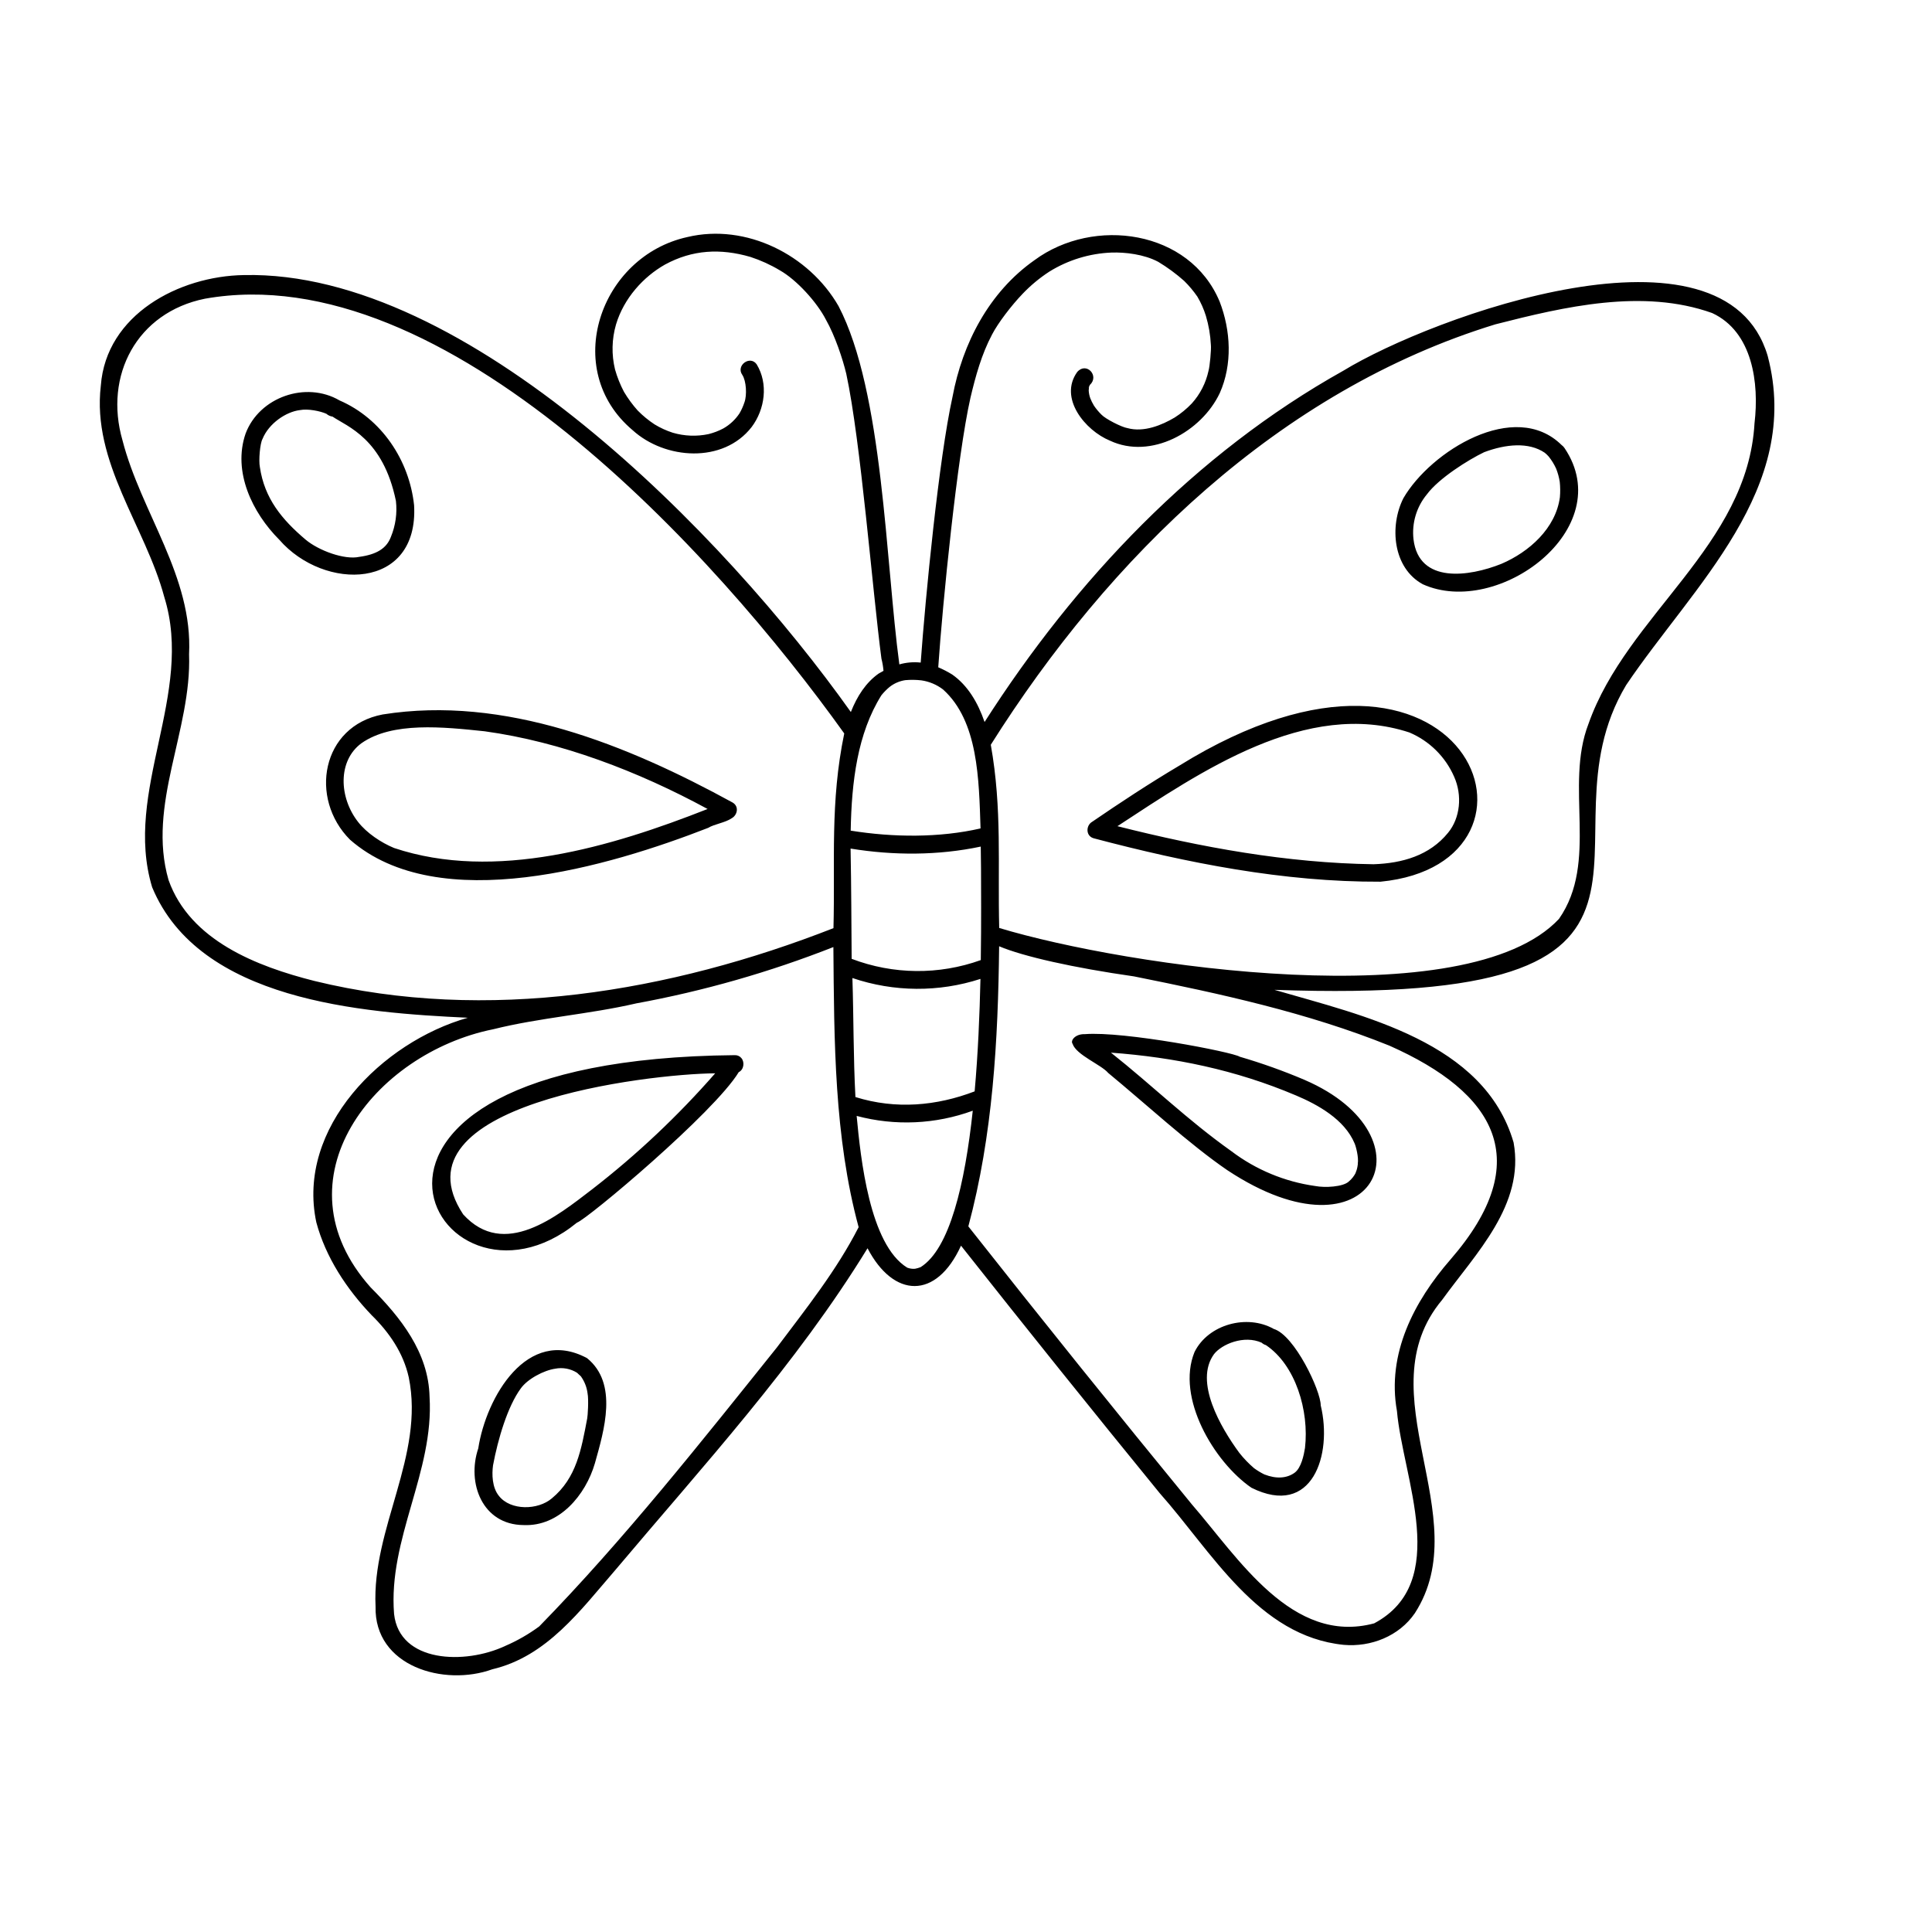 <?xml version="1.0" encoding="UTF-8"?>
<!-- Uploaded to: SVG Repo, www.svgrepo.com, Generator: SVG Repo Mixer Tools -->
<svg fill="#000000" width="800px" height="800px" version="1.1" viewBox="144 144 512 512" xmlns="http://www.w3.org/2000/svg">
 <path d="m557.82 261.92c-12.402-12.207-34.68 1.664-41.898 14.094-3.75 7.398-2.812 18.5 5.141 22.824 19.926 8.984 51.922-14.723 37.574-36.066v-0.004c-0.219-0.332-0.496-0.621-0.816-0.848zm-0.43 13.84c-1.102 8.25-8.156 14.531-15.527 17.672-8.449 3.379-21.844 5.394-23.27-6.512v-0.004c-0.484-4.289 0.801-8.59 3.555-11.91 3.156-4.262 11-9.176 15.172-11.172 5.703-2.141 11.801-2.75 16.066 0.156h-0.004c0.375 0.301 0.723 0.633 1.039 0.996 0.781 0.973 1.441 2.043 1.961 3.18 0.453 1.125 0.773 2.297 0.965 3.496 0.078 0.457 0.012 0.074 0-0.016 0.148 1.363 0.16 2.742 0.043 4.109zm-257.82 228.16c-15.859-8.508-26.746 10.414-28.824 23.914-3.109 9.227 1.113 20.242 11.988 20.324 9.48 0.441 16.461-7.945 18.918-16.367 2.449-8.738 6.223-21.148-2.082-27.871zm0.051 15.953c-1.574 8.301-2.848 15.809-9.367 21.203-3.711 3.168-10.953 3.281-14.02-0.629-1.844-2.238-1.898-5.797-1.574-8.125 1.312-7.019 3.859-15.59 7.328-20.34 1.809-2.566 6.18-4.844 9.168-5.266v-0.004c1.992-0.383 4.059 0.004 5.773 1.09-0.004-0.004-0.012-0.012-0.008-0.016 0.004 0.004 0.012 0.012 0.016 0.02 0.051 0.031 0.102 0.07 0.145 0.113 0.238 0.156-0.02 0-0.121-0.086 0.242 0.281 0.734 0.629 1.027 0.965l-0.004-0.008c0.047 0.062 0.098 0.117 0.133 0.176 0.184 0.207-0.027-0.008-0.105-0.121 0.926 1.32 1.512 2.848 1.703 4.449v-0.055c0.324 1.754 0.035 6.055-0.094 6.637zm312.83-281.57c-11.457-38.676-88.906-10.457-112.47 3.949-39.254 21.945-70.957 55.426-95.059 93.086-1.785-5.188-4.469-9.691-8.547-12.562h0.004c-1.195-0.742-2.445-1.387-3.734-1.938 1.148-16.922 5.047-56.027 8.539-71.438 1.359-5.746 2.945-11.516 5.727-16.758 1.59-3.07 5.144-7.715 8.086-10.773h-0.004c2.129-2.227 4.504-4.203 7.086-5.883 4.969-3.082 10.648-4.824 16.488-5.055 3.621-0.121 8.625 0.457 12.367 2.453h0.004c2.445 1.473 4.75 3.168 6.883 5.066 1.293 1.273 2.465 2.668 3.496 4.164 0.945 1.602 1.703 3.309 2.254 5.086 0.75 2.508 1.195 5.098 1.324 7.715 0.137 1.062-0.297 5.891-0.641 6.891h0.004c-0.699 3.203-2.219 6.172-4.414 8.605-1.359 1.426-2.883 2.68-4.543 3.738-3.383 2.004-8.148 3.996-12.492 2.809-1.527-0.23-5.875-2.445-6.922-3.582-0.73-0.719-1.391-1.508-1.969-2.359-0.855-1.484-1.273-2.402-1.402-3.977 0.016-0.215 0.047-0.746 0.086-0.906 0.004-0.293-0.043 0.25-0.059 0.215-0.074-0.09 0.137-0.551 0.27-0.824 2.633-2.434-0.922-6.223-3.34-3.445-4.957 6.914 2.098 15.492 8.664 18.195 10.902 5.121 24.285-2.363 29.117-12.613 3.383-7.594 2.926-16.566-0.031-24.223-7.918-19.035-33.367-22.57-49.055-11.004-12.039 8.449-19.102 22.035-21.75 36.273-3.602 16.27-7.16 52.91-8.422 70.375v0.008c-1.898-0.207-3.824-0.043-5.66 0.48-3.656-27.113-4.269-72.297-16.121-94.961-7.816-13.59-24.516-21.984-40.027-18.297-23.16 5.074-33.617 35.109-14.539 51.188 8.57 7.801 24 8.91 31.551-0.844 3.527-4.691 4.453-11.473 1.328-16.605-1.75-2.492-5.582 0.316-3.805 2.801 1.055 1.613 1.266 5.359 0.559 7.277-0.332 1.008-0.766 1.984-1.301 2.902-1.098 1.66-2.57 3.035-4.305 4.016-1.23 0.652-2.531 1.148-3.883 1.488-3.144 0.672-6.41 0.547-9.5-0.359-1.688-0.543-3.305-1.285-4.82-2.207-1.621-1.066-3.125-2.301-4.484-3.684-1.367-1.531-2.582-3.191-3.633-4.953-0.992-1.887-1.789-3.871-2.367-5.922-0.957-3.93-0.867-8.043 0.262-11.93 2.098-6.992 7.293-12.66 12.988-15.875 7.258-3.941 14.672-4.328 22.613-2.023 2.727 0.887 5.348 2.078 7.809 3.555 4.434 2.496 9.848 8.445 12.23 13.105 2.394 4.234 4.438 10.371 5.379 14.316 3.856 17.957 6.918 57.289 9.316 75.473v0.004c0.273 1.062 0.457 2.148 0.551 3.242-0.426 0.227-0.859 0.469-1.297 0.73-3.367 2.387-5.707 5.988-7.356 10.188-33.363-46.984-101.63-117.1-160.83-115.8-17.207 0.258-36.527 10.469-37.934 29.297-2.414 20.379 11.773 37.207 16.812 56.008 8.023 25.758-10.941 51.473-3.207 76.938 12.504 30.07 55.312 33.238 83.648 34.574-22.633 6.418-45.5 29.098-40.145 54.219 2.488 9.277 8.039 17.68 14.633 24.574 4.668 4.562 8.422 10.004 9.863 16.492 4.258 20.773-9.82 40.023-8.797 60.73-0.379 15.93 18.184 21.27 30.945 16.648 14.465-3.406 23.359-15.648 32.566-26.27 23.23-27.586 47.961-54.473 66.867-85.305 6.887 13.203 18.195 13.73 24.77-0.684 17.379 21.996 34.93 43.855 52.652 65.578 13.801 15.516 26.059 37.914 48.77 40.207 7.211 0.637 14.688-2.312 18.844-8.379 16.594-25.691-13.441-58.34 7.258-83.07 8.875-12.281 21.918-25.145 18.918-41.684-7.773-26.703-39.891-33.605-63.387-40.453 122.28 4.356 67.992-38.602 93.203-80.742 17.758-26.363 46.785-52.023 37.516-87.27zm-179.62 7.695c0.094-0.184 0.137-0.254 0 0zm-110.38 12.719m55.07 69.609c-0.066 0.078-0.137 0.164 0 0zm0.043-0.051v-0.004c0.656-0.82 1.395-1.57 2.207-2.242 1.203-0.941 2.633-1.555 4.144-1.781 1.422-0.129 2.852-0.109 4.269 0.055 2.09 0.301 4.062 1.137 5.738 2.418 9.332 8.398 9.504 23.816 9.93 36.82-10.891 2.5-23.082 2.402-34.41 0.586 0.238-12.957 1.785-25.715 8.121-35.852zm26.344 40.078c0.02 1.934 0.035 3.856 0.07 5.758 0.004 5.394 0.094 14.121-0.059 24.324l0.004-0.004c-11.082 3.981-23.223 3.863-34.227-0.332-0.078-9.348-0.086-18.961-0.285-29.219 11.363 1.855 23.219 1.859 34.496-0.527zm-0.078 35.066c-0.211 9.434-0.645 19.801-1.539 29.805-10.035 3.844-20.875 4.856-31.594 1.504-0.562-10.496-0.465-21.145-0.801-31.539h0.004c10.992 3.731 22.891 3.812 33.93 0.23zm-176.48 0.551c-15.281-3.859-32.984-10.715-38.68-26.742-5.777-19.965 6.156-39.664 5.434-59.812 1.051-20.676-12.695-37.5-17.645-56.734-4.969-17.195 3.84-33.879 21.844-37.52 63.762-11.352 135.45 67.711 169.43 115.21-3.793 18.309-2.394 33.797-2.856 51.598-43.246 16.93-91.824 25.164-137.53 14zm122.54 97.113c-19.516 24.348-40.609 51.043-63.004 73.949h-0.004c-2.809 2.066-5.844 3.805-9.043 5.18-10.625 4.969-27.977 4.477-29.406-8.5-1.598-19.973 10.617-37.641 9.406-57.523-0.262-11.793-7.676-21.062-15.613-29.012-25.508-28.574 0.875-62.047 32.461-68.41 12.457-3.102 25.359-3.957 37.844-6.84l-0.004-0.004c17.887-3.277 35.41-8.281 52.328-14.941 0.207 24.895 0.203 50.25 6.691 74.234-5.848 11.465-13.957 21.617-21.66 31.871zm35.566-20.848c-0.117-0.016-0.262-0.051 0 0zm2.512-0.426c-0.484 0.191-0.984 0.336-1.5 0.43-0.695 0.055-1.398-0.051-2.051-0.301-9.984-6.156-12.34-28.973-13.395-40.211 10.156 2.711 20.898 2.231 30.77-1.379-2.09 19.465-6.109 36.633-13.824 41.461zm124.26-58.691c28.047 12.473 38.938 30.406 16.184 56.641-9.691 11.121-16.93 25.031-14.207 40.172 1.547 17.766 14.438 45.367-6.043 56.277-21.73 5.812-36.035-17.391-48.277-31.496-19.988-24.383-39.742-48.953-59.266-73.707 6.488-24.164 7.887-49.285 8.16-74.234 6.418 2.707 19.633 5.68 35.746 7.984 22.91 4.602 45.973 9.598 67.703 18.363zm96.738-164.99c-1.824 32.555-33.785 50.707-44.004 79.707-6.406 16.613 2.766 36.488-7.812 51.676-24.352 26.027-114.77 12.57-148.35 2.41-0.422-16.652 0.812-31.535-2.231-48.551 31.328-49.715 76.488-93.871 133.73-111.42 18.352-4.691 39.086-9.543 57.441-2.992 10.75 4.984 12.477 18.629 11.23 29.168zm-270.24 167.5c-120.84 1.102-79.082 74.793-41.836 44.391 2.734-0.914 36.383-29.156 42.883-39.891 1.34-0.629 1.625-2.629 0.715-3.703v-0.004c-0.43-0.527-1.082-0.82-1.762-0.793zm-37.754 35.512c-9.43 7.227-23.383 18.613-34.227 6.684-19.238-29.121 48.781-37.227 66.785-37.383-9.836 11.258-20.738 21.539-32.559 30.699zm36.945-98.305c1.438-0.77 2.066-3.098 0.211-4.168-27.891-15.277-60.406-28.465-92.715-23.328-16.215 3.078-19.594 22.227-8.66 33.184 23.512 20.57 68.844 7.035 94.934-3.137 1.578-0.992 4.523-1.359 6.234-2.551zm-89.488 7.891c-3.441-1.426-7.238-3.957-9.527-6.891-5.086-6.492-5.445-16.227 0.891-20.875 8.176-5.75 21.645-4.32 32.656-3.16 20.211 2.785 40.605 10.566 59.07 20.59-25.477 10.047-56.352 19.262-83.09 10.336zm49.586 140.12c-0.012-0.016-0.02-0.031-0.023-0.047 0.008 0.016 0.016 0.031 0.023 0.047zm133.49-90.785c-2.547-0.09-3.906 1.695-3.254 2.566 0.957 2.953 7.621 5.543 9.43 7.711 9.523 7.832 21.633 18.996 31.57 25.77 38.809 25.699 55.305-8.902 20.484-23.922v-0.004c-5.602-2.383-11.344-4.434-17.191-6.141-1.855-1.234-30.684-6.805-41.039-5.981zm55.867 16.207c5.871 2.473 12.93 6.383 15.602 12.723 0.363 0.797 1.129 3.742 0.855 5.387-0.012 0.152 0.012 0.91-0.016 0.258-0.07 0.762-0.266 1.504-0.582 2.199 0.059-0.074 0.09-0.121 0.113-0.156-0.457 0.945-1.113 1.781-1.918 2.453-1.516 1.406-6.293 1.676-8.879 1.172-8.078-1.133-15.734-4.312-22.234-9.242-11.703-8.309-20.898-17.379-31.902-26.102 16.773 1.242 33.012 4.547 48.961 11.312zm-5.816 61.914c-7.047-3.996-17.352-1.242-20.996 6.121-4.941 12.07 5.137 29.105 15.062 35.957 16.168 8.066 21.559-8.773 18.379-21.832 0.031-3.844-6.918-18.594-12.445-20.246zm-11.805 3.805c0.078-0.031 0.125-0.051 0 0zm20.086 27.734c-0.297 1.863-0.996 5.309-2.762 6.578-2.043 1.469-4.816 1.691-8.008 0.438v0.004c-0.953-0.473-1.867-1.027-2.727-1.656-1.438-1.23-2.754-2.598-3.922-4.082-4.965-6.758-11.992-18.855-6.695-26.137 2.066-2.668 7.984-5.144 12.648-3.031l-0.004 0.004c0.312 0.293 0.688 0.504 1.102 0.621 7.859 5.266 11.508 17.375 10.367 27.262zm-190.12-14.426c0.008 0.047 0.02 0.098 0.027 0.145 0.031 0.176-0.031 0.332-0.027-0.145zm-45.977-235.39c-1.273-11.934-8.621-22.973-19.766-27.793-8.906-5.191-21.262-0.887-24.891 8.793-3.477 10.102 1.785 20.973 8.93 28.129 11.918 13.707 36.984 13.391 35.727-9.129zm-28.789 9.07c-6.211-5.269-10.871-10.863-12.082-19.203-0.355-1.758 0.039-6.297 0.699-7.445 1.656-4.109 6.246-7.223 9.93-7.648 2.074-0.418 5.356 0.246 6.996 0.977v0.004c0.465 0.402 1.031 0.66 1.641 0.75 3.906 2.652 13.387 5.805 16.789 22.344 0.367 3.238-0.09 6.516-1.336 9.531-1.145 3.055-3.789 4.664-8.406 5.293-3.863 0.84-10.715-1.645-14.227-4.598zm72.012 220.86c-0.012-0.012-0.02-0.02-0.031-0.031l0.008 0.004zm159.59-160.95c-8.031 4.766-15.695 9.82-23.414 15.098-1.402 1.133-1.309 3.644 0.746 4.184 24.727 6.531 50.312 11.602 75.965 11.492 50.578-4.926 23-78.012-53.297-30.773zm71.188 17.82c-4.887 6.016-12.117 8.074-19.734 8.328-22.906-0.316-45.668-4.477-67.875-10.086 22.062-14.445 50.102-33.793 77.391-24.828v0.004c5.289 2.242 9.52 6.422 11.824 11.688 2.234 4.969 1.625 10.988-1.605 14.895z"/>
</svg>